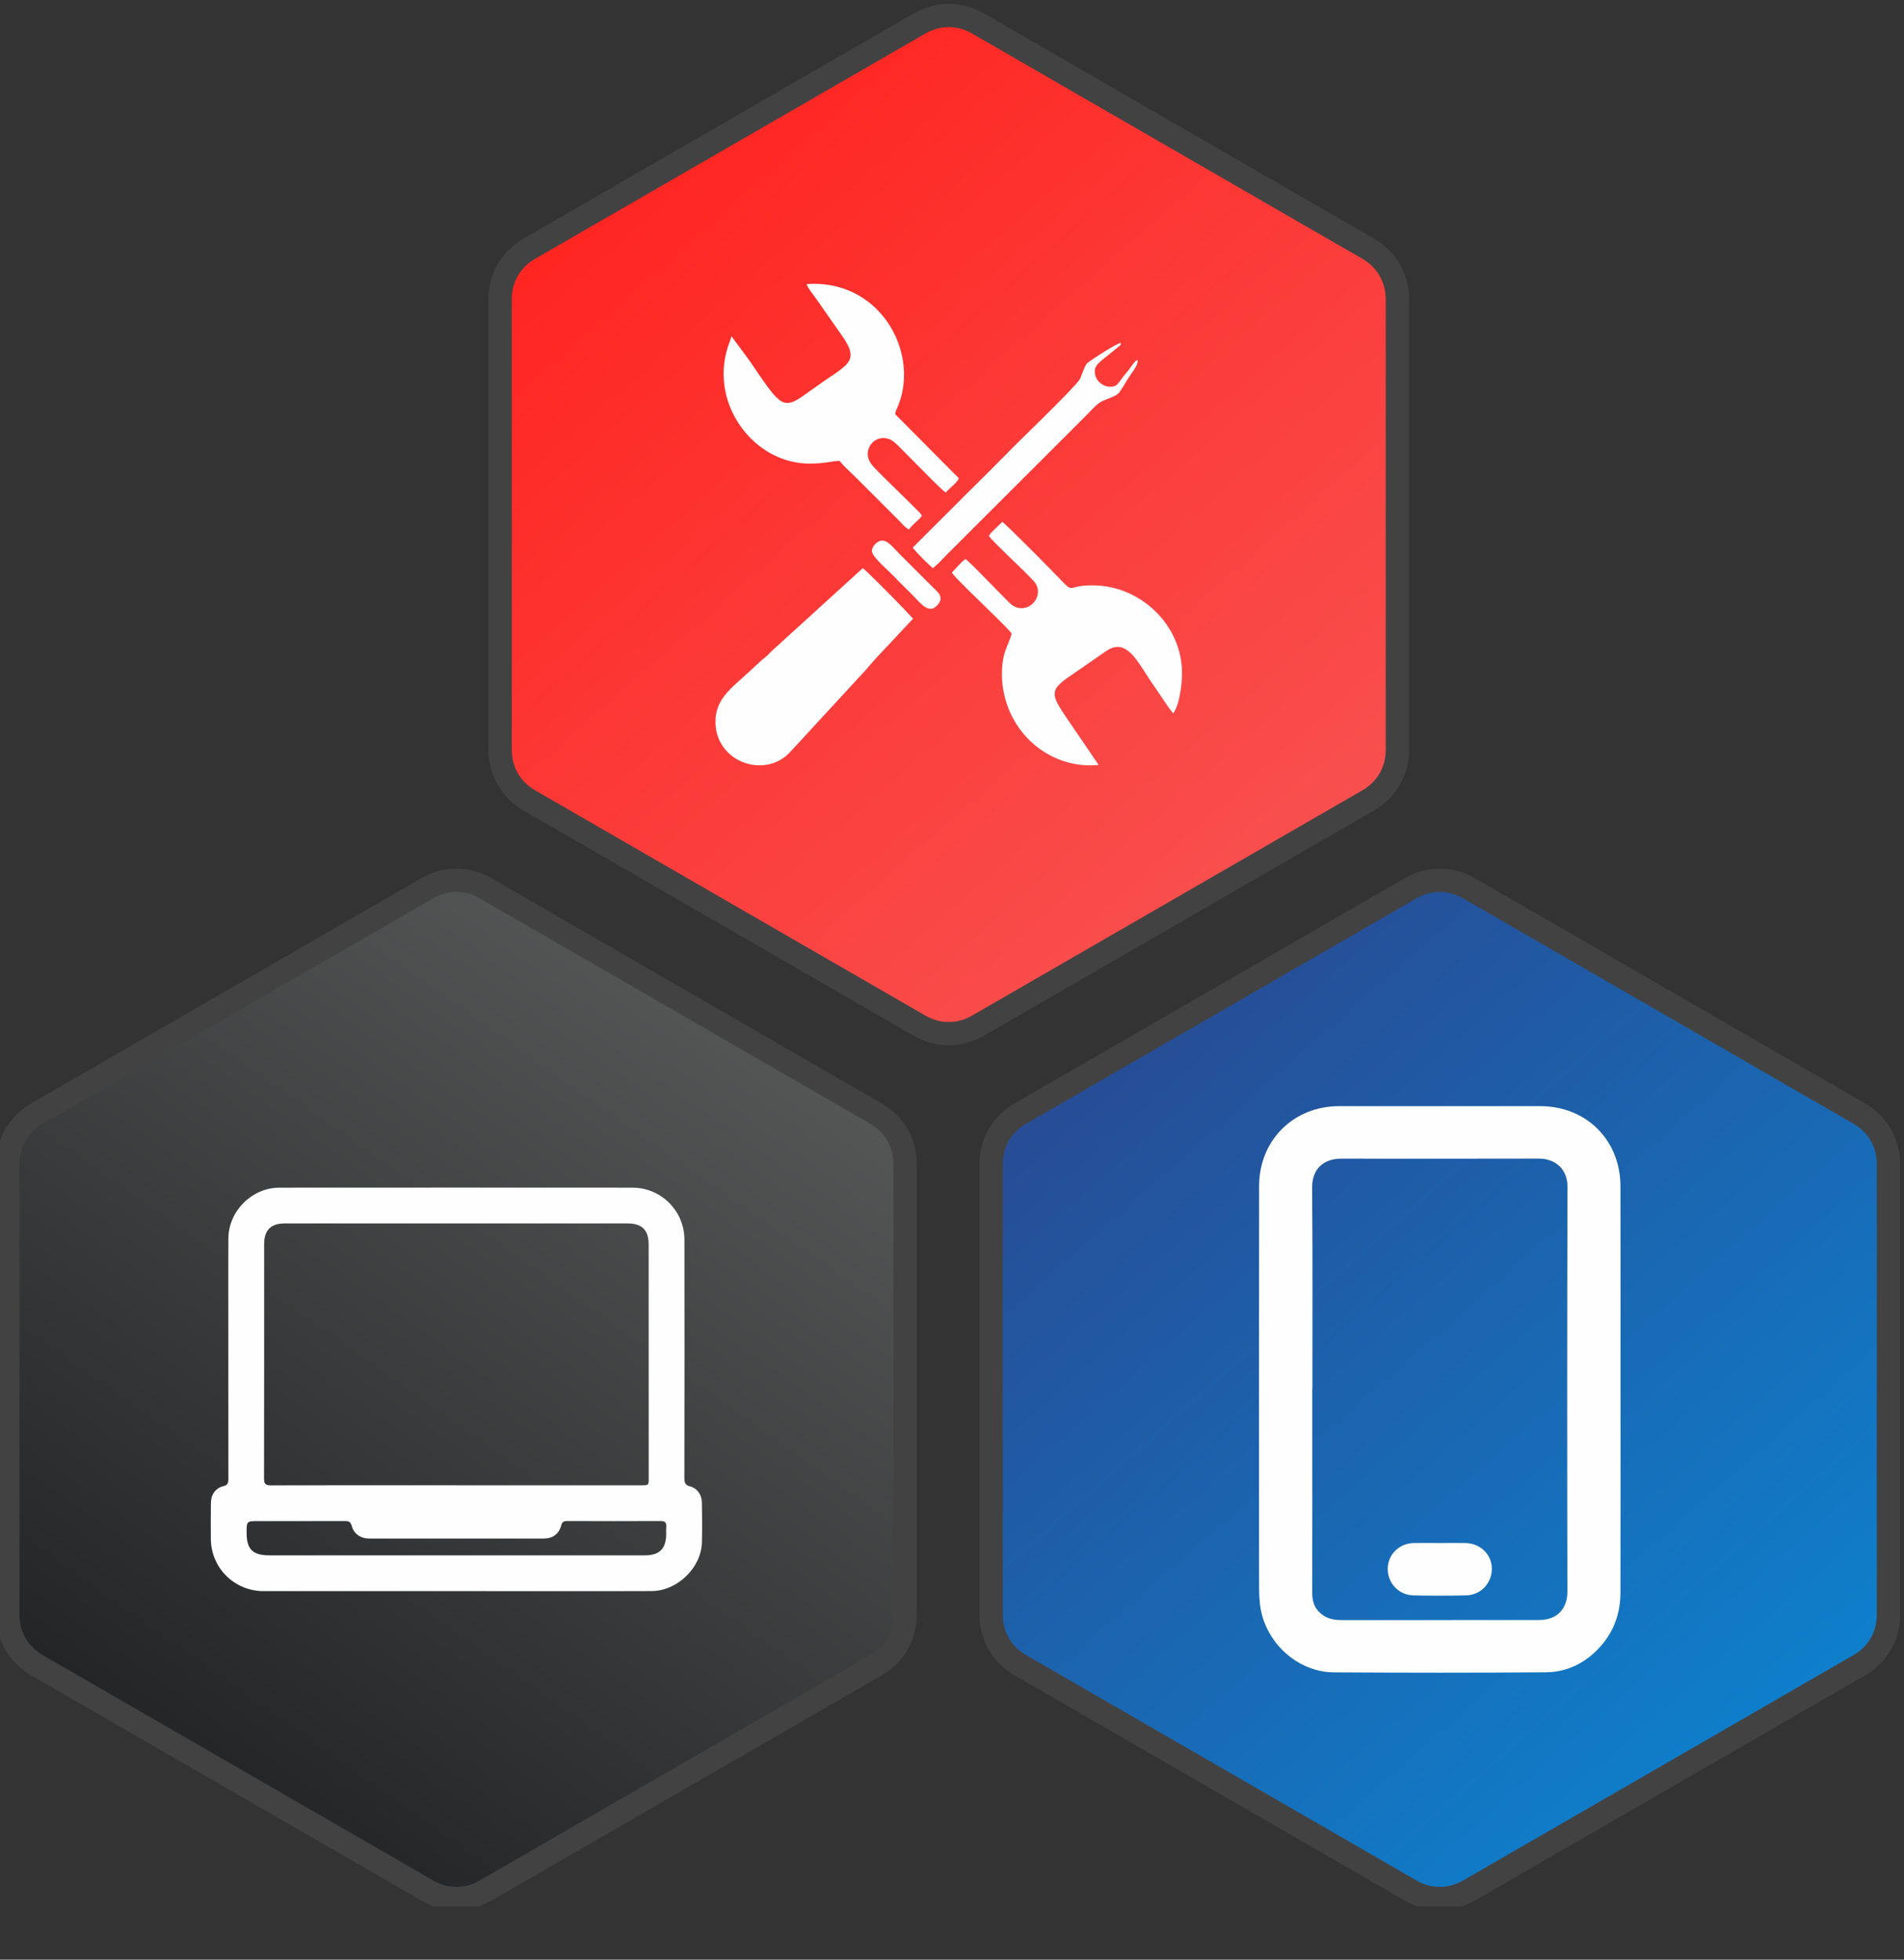 <svg width="34" height="35" viewBox="0 0 34 35" fill="none" xmlns="http://www.w3.org/2000/svg">
    <rect x="0" y="0" width="34" height="35" fill="#333333" stroke="none"/>
    <g clip-path="url(#clip0_3447_1007)">
        <path fill-rule="evenodd" clip-rule="evenodd"
              d="M25.086 33.946C22.763 32.604 20.439 31.263 18.116 29.922C17.722 29.694 17.491 29.294 17.491 28.839V20.791C17.491 20.336 17.722 19.936 18.116 19.708C20.439 18.367 22.763 17.025 25.086 15.684C25.48 15.457 25.942 15.457 26.336 15.684C28.659 17.026 30.983 18.367 33.306 19.708C33.7 19.936 33.931 20.336 33.931 20.791V28.839C33.931 29.294 33.7 29.694 33.306 29.922C30.983 31.263 28.659 32.604 26.336 33.946C25.942 34.173 25.48 34.173 25.086 33.946Z"
              fill="#434242"/>
        <path fill-rule="evenodd" clip-rule="evenodd"
              d="M7.526 33.946C5.202 32.604 2.879 31.263 0.555 29.922C0.162 29.694 -0.069 29.294 -0.069 28.839V20.791C-0.069 20.336 0.162 19.936 0.555 19.708C2.879 18.367 5.202 17.025 7.526 15.684C7.919 15.457 8.382 15.457 8.775 15.684C11.099 17.026 13.422 18.367 15.745 19.708C16.139 19.936 16.37 20.336 16.37 20.791V28.839C16.37 29.294 16.139 29.694 15.745 29.922C13.422 31.263 11.099 32.604 8.775 33.946C8.382 34.173 7.919 34.173 7.526 33.946Z"
              fill="#434242"/>
        <path fill-rule="evenodd" clip-rule="evenodd"
              d="M7.734 33.586C5.411 32.244 3.088 30.903 0.764 29.561C0.499 29.408 0.348 29.146 0.348 28.84V20.791C0.348 20.485 0.499 20.223 0.764 20.07C3.087 18.728 5.411 17.387 7.734 16.045C7.999 15.892 8.303 15.893 8.567 16.045C10.891 17.387 13.214 18.728 15.538 20.07C15.803 20.223 15.954 20.485 15.954 20.791V28.84C15.954 29.146 15.803 29.408 15.538 29.561C13.214 30.903 10.891 32.244 8.567 33.586C8.303 33.739 7.999 33.739 7.734 33.586Z"
              fill="url(#paint0_linear_3447_1007)"/>
        <path fill-rule="evenodd" clip-rule="evenodd"
              d="M25.294 33.586C22.971 32.244 20.647 30.903 18.324 29.561C18.059 29.408 17.907 29.146 17.907 28.84V20.791C17.907 20.485 18.059 20.223 18.324 20.07C20.647 18.728 22.971 17.387 25.294 16.045C25.559 15.892 25.862 15.893 26.127 16.045C28.45 17.387 30.774 18.728 33.097 20.07C33.362 20.223 33.514 20.485 33.514 20.791V28.84C33.514 29.146 33.362 29.408 33.097 29.561C30.774 30.903 28.45 32.244 26.127 33.586C25.862 33.739 25.559 33.739 25.294 33.586Z"
              fill="url(#paint1_linear_3447_1007)"/>
        <path fill-rule="evenodd" clip-rule="evenodd"
              d="M16.318 18.5C13.994 17.158 11.671 15.817 9.347 14.475C8.954 14.248 8.723 13.848 8.723 13.393V5.344C8.723 4.89 8.954 4.49 9.347 4.262C11.671 2.921 13.994 1.579 16.318 0.238C16.712 0.011 17.173 0.011 17.567 0.238C19.891 1.579 22.214 2.921 24.537 4.262C24.931 4.49 25.162 4.89 25.162 5.344V13.393C25.162 13.848 24.931 14.248 24.537 14.475C22.214 15.817 19.891 17.158 17.567 18.5C17.173 18.727 16.712 18.727 16.318 18.5Z"
              fill="#434242"/>
        <path fill-rule="evenodd" clip-rule="evenodd"
              d="M16.525 18.139C14.202 16.798 11.879 15.456 9.555 14.115C9.29 13.962 9.139 13.699 9.139 13.393V5.345C9.139 5.039 9.29 4.776 9.555 4.623C11.878 3.282 14.202 1.94 16.525 0.599C16.79 0.446 17.093 0.446 17.358 0.599C19.682 1.94 22.005 3.282 24.329 4.623C24.593 4.776 24.745 5.039 24.745 5.345V13.393C24.745 13.699 24.593 13.962 24.329 14.115C22.005 15.456 19.682 16.798 17.358 18.139C17.093 18.292 16.79 18.292 16.525 18.139Z"
              fill="url(#paint2_linear_3447_1007)"/>
        <path fill-rule="evenodd" clip-rule="evenodd"
              d="M23.436 24.815H23.434C23.434 25.001 23.435 25.187 23.434 25.373C23.434 26.401 23.435 27.429 23.433 28.457C23.433 28.585 23.463 28.698 23.555 28.79C23.662 28.9 23.798 28.935 23.946 28.935C24.551 28.935 25.156 28.935 25.762 28.935C26.335 28.934 26.908 28.933 27.481 28.934C27.82 28.934 27.99 28.718 27.989 28.429C27.984 26.019 27.984 23.608 27.991 21.198C27.992 20.868 27.759 20.692 27.48 20.693C26.306 20.695 25.131 20.696 23.956 20.694C23.624 20.693 23.428 20.888 23.431 21.215C23.441 22.414 23.436 23.615 23.436 24.815ZM25.714 27.559C25.864 27.559 26.015 27.557 26.165 27.559C26.43 27.562 26.637 27.76 26.64 28.012C26.643 28.274 26.445 28.489 26.179 28.494C25.864 28.501 25.549 28.502 25.234 28.494C24.975 28.487 24.777 28.271 24.781 28.015C24.785 27.76 24.989 27.561 25.252 27.559C25.407 27.557 25.56 27.559 25.714 27.559ZM28.938 24.823C28.938 26.027 28.939 27.231 28.937 28.434C28.937 28.799 28.828 29.126 28.584 29.401C28.324 29.696 27.992 29.865 27.604 29.868C26.342 29.878 25.081 29.877 23.82 29.869C23.151 29.865 22.569 29.311 22.498 28.641C22.482 28.494 22.483 28.348 22.483 28.201C22.482 25.862 22.482 23.522 22.484 21.183C22.485 20.365 23.098 19.757 23.914 19.756C25.111 19.756 26.308 19.756 27.504 19.756C28.329 19.757 28.936 20.363 28.937 21.19C28.939 22.402 28.938 23.613 28.938 24.823Z"
              fill="#FEFEFE"/>
        <path fill-rule="evenodd" clip-rule="evenodd"
              d="M15.988 7.4L17.12 8.54C17.122 8.542 17.123 8.546 17.121 8.548C17.099 8.592 17.064 8.628 17.018 8.671C16.958 8.724 16.915 8.765 16.889 8.794C16.887 8.796 16.885 8.796 16.883 8.794C16.871 8.785 16.859 8.776 16.848 8.766C16.797 8.721 16.734 8.66 16.657 8.584C16.511 8.438 16.313 8.238 16.062 7.984C16.017 7.938 15.98 7.905 15.953 7.885C15.797 7.767 15.586 7.825 15.514 8.006C15.469 8.119 15.508 8.239 15.591 8.328C15.647 8.388 15.706 8.449 15.769 8.511C15.893 8.634 16.018 8.757 16.146 8.881C16.169 8.903 16.205 8.938 16.252 8.986C16.309 9.044 16.366 9.101 16.424 9.158C16.434 9.167 16.447 9.185 16.462 9.21C16.463 9.212 16.463 9.214 16.462 9.216C16.436 9.245 16.419 9.264 16.41 9.273C16.334 9.344 16.29 9.387 16.277 9.401C16.259 9.422 16.244 9.439 16.234 9.453C16.232 9.456 16.23 9.456 16.227 9.455C16.198 9.44 16.171 9.42 16.146 9.395C16.121 9.37 16.09 9.333 16.063 9.307C15.882 9.125 15.632 8.875 15.313 8.557C15.261 8.506 15.212 8.458 15.167 8.415C15.101 8.354 15.043 8.293 14.994 8.234C14.992 8.231 14.989 8.23 14.986 8.231C14.922 8.232 14.871 8.243 14.79 8.255C14.684 8.272 14.573 8.28 14.457 8.28C14.399 8.28 14.345 8.277 14.297 8.271C13.677 8.198 13.175 7.729 12.992 7.144C12.976 7.091 12.963 7.039 12.953 6.989C12.892 6.679 12.921 6.376 13.039 6.079C13.048 6.058 13.055 6.037 13.059 6.013C13.06 6.01 13.065 6.009 13.067 6.012C13.21 6.206 13.305 6.335 13.351 6.397C13.382 6.438 13.412 6.482 13.443 6.528C13.54 6.673 13.628 6.798 13.704 6.904C13.719 6.925 13.741 6.953 13.769 6.989C13.814 7.046 13.864 7.102 13.921 7.145C13.985 7.194 14.052 7.208 14.124 7.188C14.197 7.166 14.269 7.121 14.331 7.078C14.415 7.02 14.507 6.954 14.609 6.881C14.707 6.81 14.785 6.758 14.914 6.671C14.978 6.628 15.038 6.581 15.095 6.53C15.115 6.512 15.135 6.487 15.154 6.458C15.213 6.367 15.189 6.262 15.142 6.169C15.115 6.118 15.089 6.073 15.062 6.034C14.892 5.79 14.731 5.56 14.579 5.342C14.542 5.29 14.5 5.236 14.467 5.19C14.443 5.157 14.423 5.122 14.407 5.085C14.404 5.077 14.406 5.073 14.415 5.073C14.608 5.059 14.797 5.078 14.981 5.129C15.662 5.317 16.124 5.958 16.143 6.655C16.148 6.863 16.112 7.077 16.029 7.268C16.009 7.314 15.991 7.348 15.986 7.392C15.985 7.395 15.986 7.397 15.988 7.4ZM16.038 11.335C15.893 11.491 15.8 11.59 15.759 11.633C15.649 11.749 15.573 11.832 15.532 11.882C15.523 11.893 15.513 11.905 15.504 11.916C15.491 11.931 15.481 11.943 15.475 11.95C15.143 12.31 14.699 12.792 14.143 13.396C14.095 13.447 14.057 13.485 14.028 13.508C13.883 13.624 13.713 13.678 13.519 13.668C13.324 13.659 13.123 13.572 12.986 13.425C12.831 13.261 12.762 13.06 12.779 12.824C12.79 12.656 12.866 12.503 12.979 12.375C13.029 12.319 13.072 12.274 13.108 12.242C13.286 12.082 13.443 11.938 13.579 11.812C13.606 11.788 13.634 11.763 13.665 11.739C13.692 11.719 13.716 11.696 13.739 11.671C13.757 11.651 13.781 11.627 13.81 11.601C14.022 11.408 14.553 10.924 15.404 10.15C15.406 10.148 15.409 10.148 15.411 10.15C15.445 10.179 15.478 10.21 15.512 10.242C15.803 10.526 16.055 10.782 16.268 11.01C16.279 11.021 16.29 11.033 16.302 11.046C16.303 11.048 16.303 11.05 16.302 11.052C16.214 11.146 16.126 11.24 16.038 11.335ZM16.687 10.853C16.606 10.906 16.517 10.848 16.458 10.794C16.401 10.742 16.323 10.655 16.272 10.604C16.128 10.461 16.054 10.388 16.051 10.385C16.045 10.378 16.016 10.348 15.964 10.294C15.957 10.286 15.888 10.22 15.759 10.097C15.703 10.043 15.653 9.988 15.608 9.93C15.593 9.91 15.571 9.87 15.57 9.842C15.569 9.819 15.576 9.795 15.589 9.771C15.6 9.751 15.614 9.732 15.632 9.714C15.693 9.652 15.77 9.634 15.846 9.685C15.901 9.721 15.948 9.771 15.991 9.819C16.015 9.844 16.051 9.882 16.101 9.932C16.451 10.283 16.665 10.496 16.743 10.572C16.745 10.574 16.749 10.578 16.756 10.586C16.762 10.592 16.771 10.606 16.782 10.629C16.793 10.652 16.797 10.677 16.794 10.704C16.788 10.761 16.734 10.821 16.687 10.853ZM18.062 11.312C18.052 11.297 18.044 11.287 18.04 11.283C17.968 11.205 17.899 11.133 17.832 11.068C17.694 10.933 17.515 10.758 17.296 10.544C17.243 10.492 17.179 10.428 17.104 10.351C17.063 10.308 17.028 10.269 17 10.233C16.998 10.23 16.998 10.227 17 10.224C17.029 10.194 17.086 10.133 17.17 10.042C17.178 10.034 17.195 10.019 17.223 9.997C17.235 9.986 17.247 9.986 17.258 9.996C17.337 10.069 17.403 10.133 17.455 10.186C17.609 10.342 17.781 10.518 17.973 10.714C17.973 10.714 17.991 10.731 18.027 10.766C18.049 10.788 18.068 10.804 18.083 10.814C18.367 10.998 18.686 10.628 18.456 10.375C18.401 10.315 18.325 10.239 18.228 10.144C18.037 9.961 17.887 9.814 17.776 9.703C17.73 9.657 17.692 9.615 17.662 9.578C17.658 9.574 17.658 9.568 17.661 9.564C17.679 9.537 17.702 9.51 17.73 9.483C17.812 9.404 17.86 9.358 17.871 9.347C17.879 9.338 17.886 9.331 17.89 9.324C17.893 9.32 17.897 9.319 17.902 9.323C17.949 9.364 17.996 9.407 18.042 9.452C18.36 9.762 18.68 10.084 19.002 10.418C19.025 10.442 19.05 10.464 19.077 10.484C19.108 10.507 19.139 10.503 19.179 10.493C19.25 10.474 19.32 10.462 19.388 10.458C19.607 10.443 19.818 10.47 20.02 10.54C20.645 10.756 21.11 11.348 21.107 12.021C21.107 12.156 21.093 12.291 21.066 12.426C21.045 12.535 21.014 12.643 20.956 12.736C20.954 12.739 20.95 12.739 20.948 12.737C20.923 12.71 20.899 12.678 20.875 12.644C20.825 12.574 20.775 12.499 20.723 12.421C20.689 12.37 20.659 12.326 20.633 12.289C20.57 12.2 20.498 12.091 20.417 11.963C20.375 11.896 20.332 11.834 20.288 11.776C20.228 11.696 20.152 11.616 20.065 11.577C19.968 11.534 19.87 11.555 19.779 11.612C19.745 11.634 19.69 11.671 19.615 11.724C19.563 11.761 19.393 11.878 19.107 12.075C19.027 12.13 18.953 12.182 18.894 12.249C18.831 12.319 18.817 12.399 18.851 12.488C18.863 12.522 18.879 12.555 18.897 12.587C18.929 12.644 18.964 12.7 19.002 12.756C19.207 13.057 19.412 13.357 19.616 13.658C19.617 13.66 19.616 13.663 19.613 13.663C19.325 13.69 19.051 13.639 18.793 13.512C18.177 13.207 17.832 12.545 17.9 11.867C17.91 11.768 17.932 11.675 17.964 11.589C17.974 11.563 17.997 11.505 18.034 11.415C18.044 11.392 18.054 11.36 18.064 11.319C18.064 11.317 18.064 11.314 18.062 11.312ZM19.641 7.188C19.579 7.23 19.534 7.278 19.479 7.335C19.451 7.365 19.426 7.39 19.405 7.412C18.492 8.323 17.654 9.161 16.89 9.924C16.859 9.955 16.814 10.004 16.776 10.042C16.737 10.082 16.699 10.116 16.662 10.145C16.66 10.147 16.657 10.147 16.654 10.145C16.569 10.069 16.481 9.983 16.391 9.888C16.358 9.852 16.328 9.818 16.302 9.785C16.3 9.783 16.3 9.779 16.302 9.777C16.675 9.405 16.953 9.126 17.139 8.941C17.18 8.9 17.218 8.862 17.252 8.828C17.503 8.582 17.769 8.315 18.052 8.028C18.093 7.987 18.13 7.949 18.165 7.915C18.521 7.564 18.692 7.4 18.958 7.129C19.048 7.038 19.131 6.951 19.207 6.867C19.22 6.853 19.236 6.834 19.257 6.809C19.273 6.79 19.285 6.768 19.296 6.743C19.312 6.703 19.329 6.661 19.345 6.617C19.36 6.578 19.376 6.542 19.395 6.511C19.405 6.495 19.417 6.482 19.432 6.471C19.569 6.376 19.714 6.282 19.868 6.192C19.883 6.183 19.905 6.171 19.936 6.156C19.963 6.143 19.986 6.133 20.006 6.126C20.013 6.124 20.016 6.126 20.015 6.133L20.011 6.157C20.011 6.16 20.009 6.162 20.007 6.164C19.987 6.18 19.933 6.224 19.847 6.297C19.813 6.325 19.785 6.347 19.764 6.363C19.709 6.406 19.654 6.448 19.606 6.499C19.59 6.517 19.576 6.537 19.564 6.56C19.554 6.579 19.55 6.603 19.55 6.632C19.551 6.703 19.573 6.763 19.616 6.81C19.684 6.884 19.767 6.916 19.865 6.905C19.908 6.901 19.943 6.88 19.972 6.841C20.024 6.77 20.054 6.73 20.064 6.719C20.093 6.684 20.123 6.647 20.155 6.607C20.189 6.565 20.216 6.52 20.249 6.48C20.265 6.459 20.284 6.443 20.305 6.432C20.309 6.43 20.314 6.432 20.315 6.437C20.322 6.478 20.295 6.531 20.274 6.566C20.232 6.637 20.166 6.723 20.128 6.786C20.088 6.853 20.042 6.932 19.991 7.004C19.962 7.045 19.91 7.071 19.863 7.091C19.814 7.112 19.773 7.128 19.741 7.14C19.696 7.158 19.662 7.174 19.641 7.188Z"
              fill="#FEFEFE"/>
        <path fill-rule="evenodd" clip-rule="evenodd"
              d="M8.14 27.779C8.808 27.779 9.475 27.779 10.143 27.779C10.602 27.779 11.061 27.779 11.521 27.779C11.778 27.778 11.895 27.66 11.896 27.4C11.896 27.357 11.893 27.314 11.897 27.273C11.905 27.193 11.876 27.165 11.793 27.166C11.239 27.169 10.685 27.168 10.132 27.166C10.073 27.166 10.04 27.175 10.022 27.244C9.983 27.396 9.868 27.479 9.714 27.479C8.672 27.48 7.63 27.48 6.587 27.479C6.44 27.479 6.318 27.394 6.281 27.254C6.261 27.179 6.226 27.166 6.159 27.166C5.644 27.168 5.129 27.167 4.615 27.167C4.404 27.167 4.404 27.167 4.404 27.38C4.404 27.67 4.514 27.779 4.808 27.779C5.919 27.779 7.029 27.779 8.14 27.779ZM8.15 26.527V26.528C9.251 26.528 10.352 26.528 11.452 26.528C11.583 26.528 11.584 26.527 11.584 26.401C11.584 25.01 11.584 23.62 11.583 22.229C11.583 21.97 11.467 21.851 11.207 21.851C9.165 21.851 7.124 21.85 5.082 21.851C4.837 21.851 4.717 21.972 4.717 22.219C4.717 23.616 4.718 25.013 4.715 26.41C4.715 26.507 4.747 26.529 4.839 26.529C5.943 26.526 7.046 26.527 8.15 26.527ZM8.145 28.418C6.999 28.418 5.852 28.419 4.706 28.418C4.185 28.418 3.767 28.003 3.765 27.483C3.763 27.272 3.764 27.06 3.766 26.848C3.767 26.695 3.845 26.579 3.99 26.543C4.074 26.522 4.078 26.479 4.078 26.411C4.077 25.363 4.077 24.314 4.077 23.265C4.077 22.884 4.076 22.503 4.078 22.121C4.081 21.63 4.498 21.212 4.992 21.212C7.093 21.211 9.194 21.21 11.294 21.212C11.806 21.212 12.221 21.628 12.222 22.14C12.224 23.556 12.223 24.973 12.221 26.39C12.221 26.473 12.229 26.525 12.326 26.549C12.454 26.582 12.533 26.703 12.534 26.838C12.537 27.076 12.541 27.314 12.534 27.551C12.52 28.003 12.094 28.416 11.634 28.417C10.598 28.421 9.562 28.418 8.527 28.418C8.4 28.418 8.272 28.418 8.145 28.418V28.418Z"
              fill="#FEFEFE"/>
    </g>
<defs>
    <linearGradient id="paint0_linear_3447_1007" x1="-2.238" y1="39.515" x2="13.641" y2="17.052"
                    gradientUnits="userSpaceOnUse">
        <stop stop-color="#07080A"/>
        <stop offset="1" stop-color="#585959"/>
    </linearGradient>
    <linearGradient id="paint1_linear_3447_1007" x1="36.183" y1="36.678" x2="19.98" y2="18.313"
                    gradientUnits="userSpaceOnUse">
        <stop stop-color="#0495E3"/>
        <stop offset="1" stop-color="#274C95"/>
    </linearGradient>
    <linearGradient id="paint2_linear_3447_1007" x1="27.411" y1="21.233" x2="11.216" y2="2.868"
                    gradientUnits="userSpaceOnUse">
        <stop stop-color="#F56262"/>
        <stop offset="1" stop-color="#FF2521"/>
    </linearGradient>
    <clipPath id="clip0_3447_1007">
        <rect width="34" height="34.049" fill="white"/>
    </clipPath>
</defs>
</svg>
